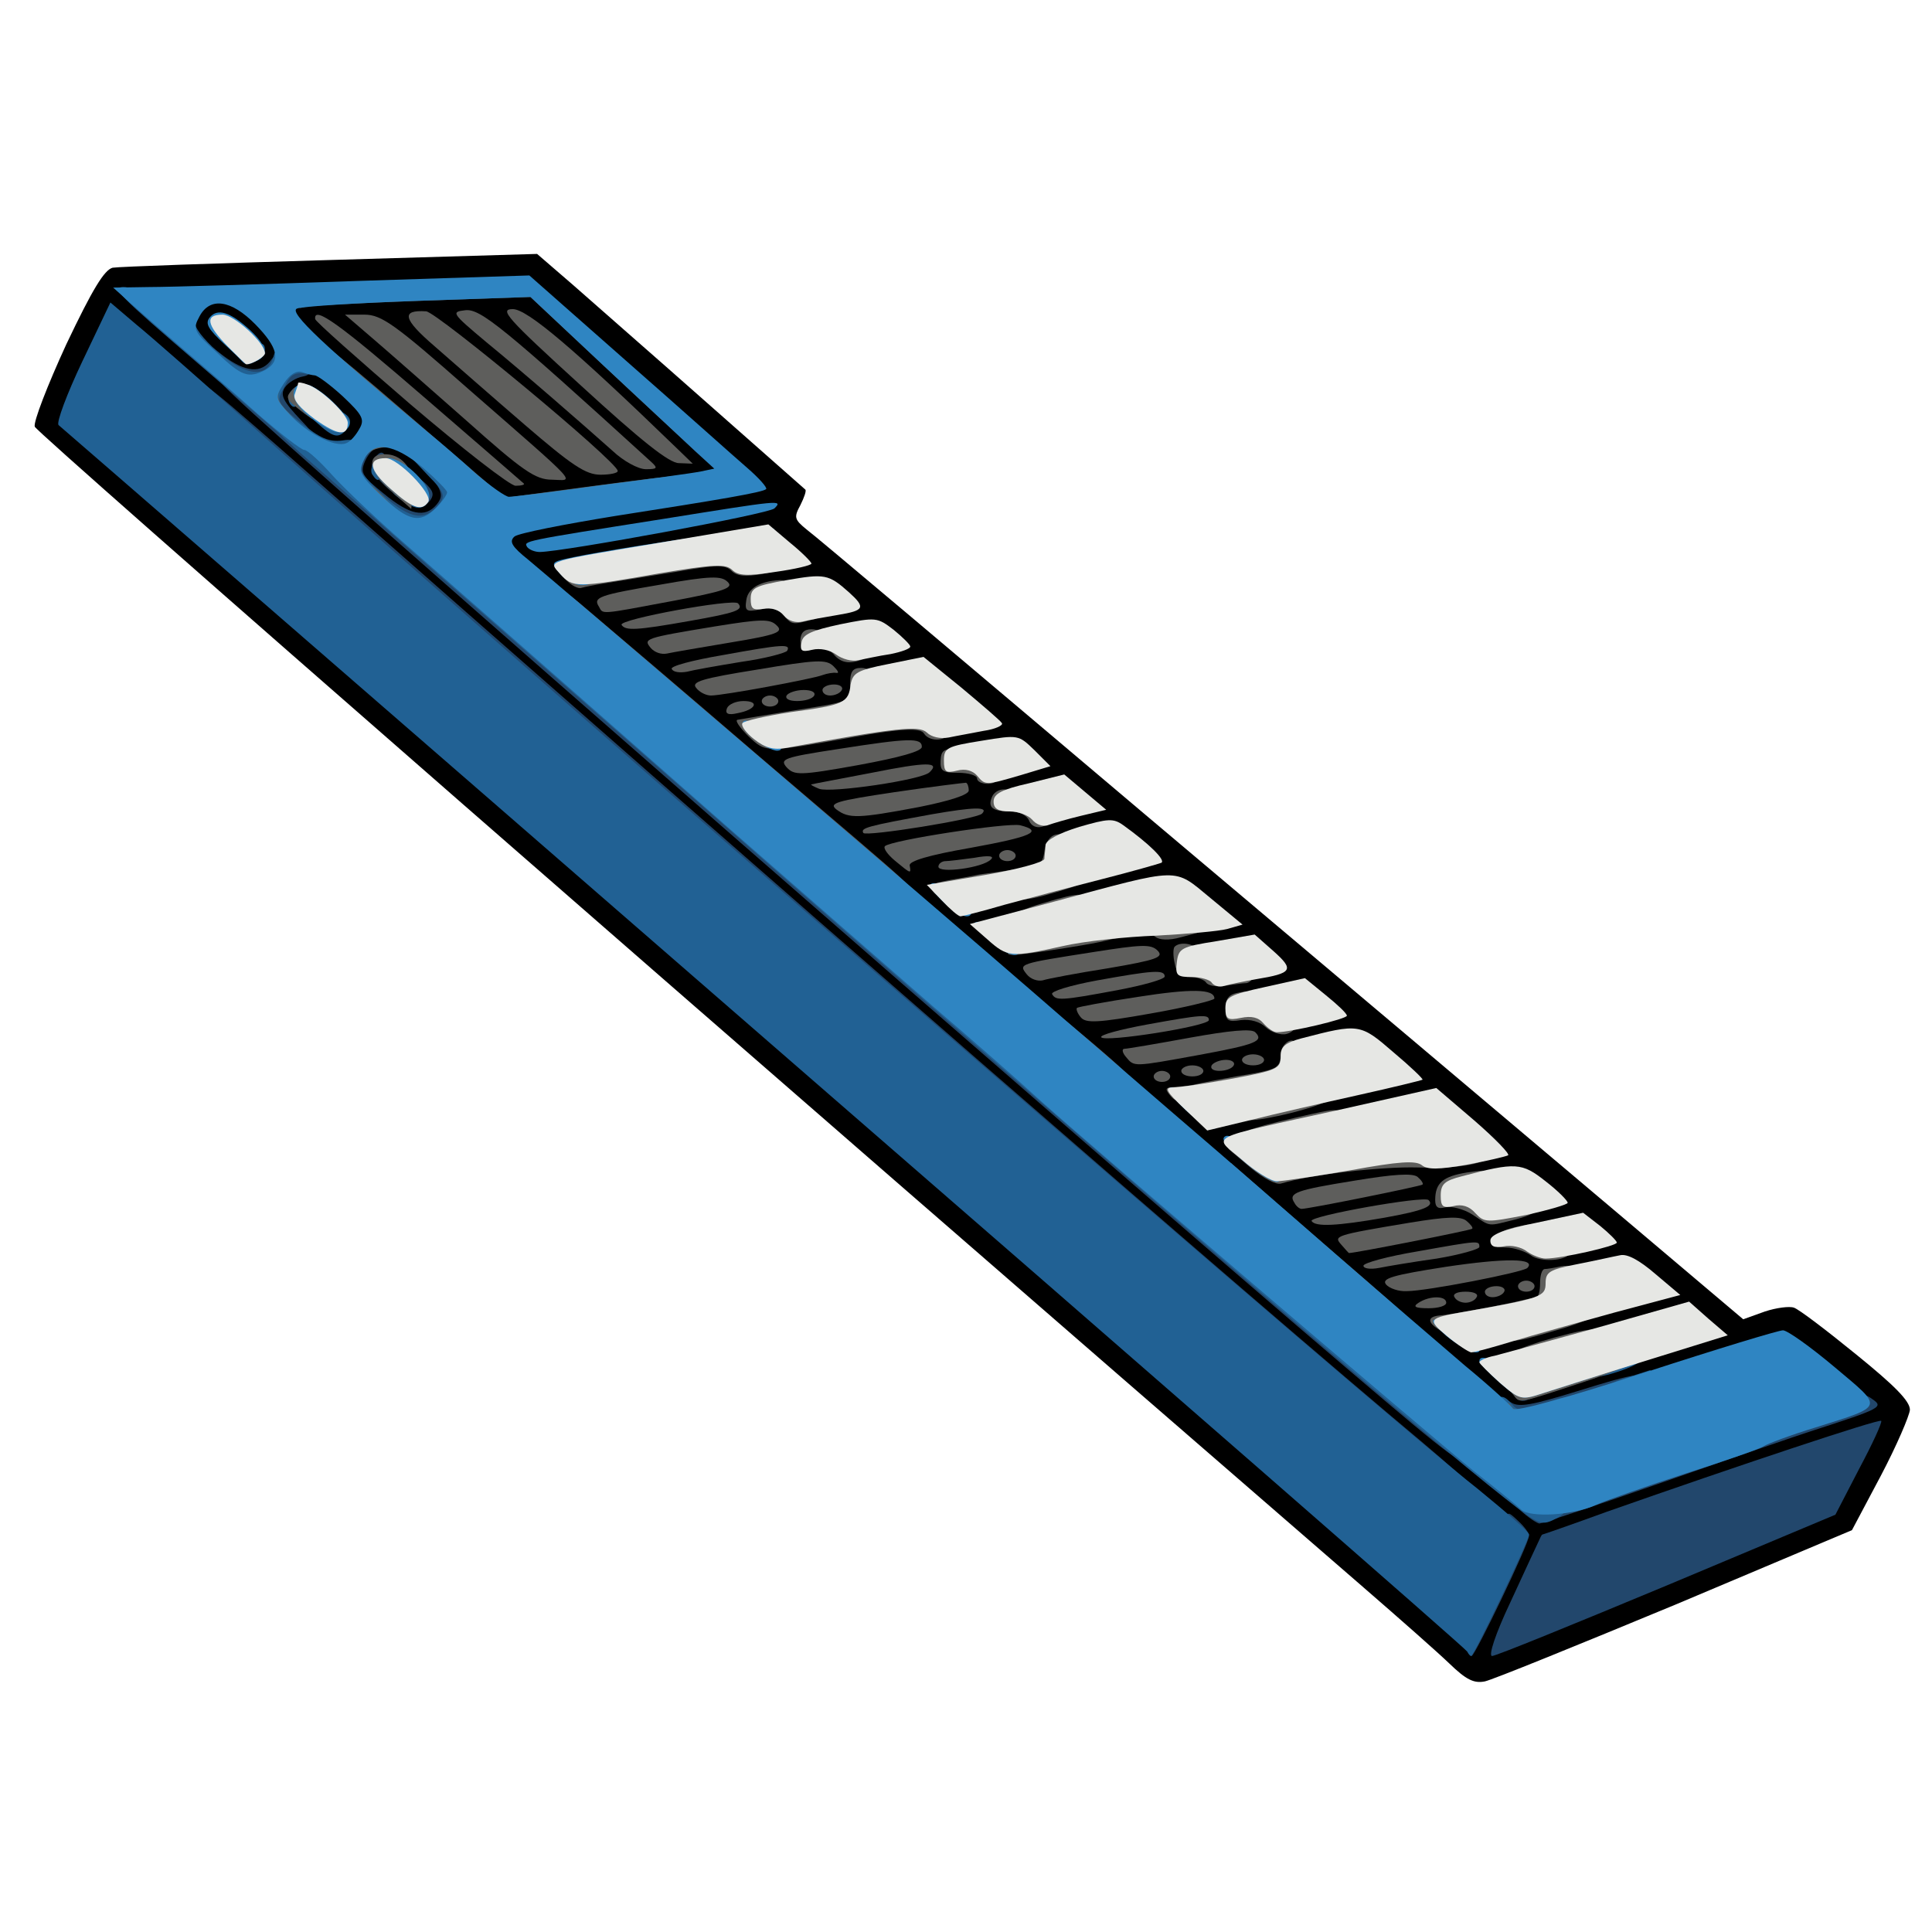 <?xml version="1.0" encoding="utf-8"?>
<!DOCTYPE svg PUBLIC "-//W3C//DTD SVG 1.0//EN" "http://www.w3.org/TR/2001/REC-SVG-20010904/DTD/svg10.dtd">
<svg version="1.0" xmlns="http://www.w3.org/2000/svg" width="50px" height="50px" viewBox="0 0 350 350" preserveAspectRatio="xMidYMid meet">
 <g fill="#000000">
  <path d="M262.5 301.3 c-2.2 -2.1 -9 -8.1 -15 -13.3 -115.2 -99.8 -240.8 -209.5 -241.2 -210.7 -0.3 -0.8 2.3 -7.5 5.7 -14.9 4.8 -10.1 6.9 -13.5 8.4 -13.9 1.2 -0.2 18.9 -0.8 39.5 -1.4 l37.4 -1.1 6.6 5.7 c3.6 3.2 14.5 12.7 24.1 21.2 9.6 8.5 17.7 15.6 17.9 15.8 0.2 0.2 -0.2 1.4 -0.9 2.8 -1.2 2.2 -1.1 2.6 1.1 4.4 1.4 1 29 24.3 61.4 51.7 32.5 27.4 70.1 59.1 83.7 70.6 l24.6 20.8 3.9 -1.4 c2.1 -0.7 4.5 -1 5.3 -0.7 0.9 0.3 5.9 4.1 11.3 8.5 6.9 5.6 9.7 8.4 9.7 10 -0.1 1.1 -2.4 6.5 -5.3 12 l-5.2 9.8 -32 13.5 c-17.6 7.3 -33.1 13.6 -34.5 13.9 -2 0.4 -3.4 -0.3 -6.5 -3.3z m69.3 -34.1 l2.3 -4.1 -19.8 6.8 c-24.1 8.3 -31.5 11 -31.8 11.3 -0.2 0.2 -1.6 3 -3.3 6.4 l-3.1 6.1 26.7 -11.2 c26.3 -11 26.7 -11.2 29 -15.3z m-62.7 19.3 c1.7 -3.6 2.9 -6.9 2.7 -7.3 -0.1 -0.5 -6.1 -5.7 -13.1 -11.6 -29.1 -24.1 -118.7 -102 -206.2 -179.2 -21.4 -18.8 -30.3 -26.4 -30.9 -26.4 -0.3 0 -2 2.8 -3.7 6.1 l-3.1 6.2 2.9 2.8 c3.2 3.1 247.6 215.8 248.1 215.9 0.2 0 1.7 -2.9 3.3 -6.5z m31 -21.6 c11.2 -3.9 23.3 -8.1 26.8 -9.2 7.1 -2.2 7.3 -1.3 -1.2 -8 l-3.5 -2.8 -21.6 6.6 c-11.8 3.6 -23.2 6.5 -25.3 6.5 -4.2 0 -5 -0.6 -35.4 -27 -7.9 -6.9 -21.1 -18.4 -29.4 -25.5 -8.2 -7.1 -20.2 -17.4 -26.5 -22.9 -20.4 -17.7 -87.4 -75 -91.2 -78.1 -2.9 -2.3 -3.8 -3.7 -3.8 -6.1 0 -1.6 0.5 -3.5 1.2 -4.2 0.9 -0.9 0.9 -1.2 -0.4 -1.2 -0.8 0 -2.7 -0.9 -4.2 -2.1 l-2.6 -2 0 2.4 c0 2.7 -1.5 4.3 -4.5 4.9 -1.4 0.2 14.4 14.6 62 56.3 77.8 68.1 122.6 106.5 139.1 119.4 0 0.1 9.2 -3.1 20.5 -7z m-13.3 -18.5 c4.6 -1.4 8.2 -2.7 7.9 -3 -0.6 -0.7 -14.8 3 -17.3 4.4 -3.3 1.9 0.4 1.4 9.4 -1.4z m13.7 -4.4 c1.3 -0.5 1.4 -0.9 0.5 -0.9 -0.8 0 -2.4 0.4 -3.5 0.9 -1.3 0.5 -1.4 0.9 -0.5 0.9 0.8 0 2.4 -0.4 3.5 -0.9z m-10.9 -7.1 c8.3 -2.1 6.6 -4.5 -2 -2.8 -4.5 1 -5.6 1.6 -5.6 3.1 0 1.5 0.5 1.8 1.6 1.4 0.9 -0.4 3.6 -1.1 6 -1.7z m-14.5 -17.9 c0.6 0 0.7 -0.4 0.4 -1 -0.3 -0.5 -2.3 -1 -4.3 -1 -3.5 0.1 -3.6 0.1 -1.7 1.6 1.1 0.8 2.6 1.2 3.3 0.9 0.8 -0.3 1.8 -0.5 2.3 -0.5z m-19.3 -8.9 c5 -0.1 9.2 -0.4 9.1 -0.8 0 -0.5 -1.5 -2 -3.3 -3.5 l-3.2 -2.6 -13.8 2.9 c-7.6 1.6 -14.2 3.2 -14.7 3.5 -0.6 0.3 -0.3 1.1 0.7 1.8 1.3 1 3.1 1 8.8 0 3.9 -0.7 11.3 -1.3 16.4 -1.3z m-20.8 -10.6 c3 -0.8 7.5 -1.9 9.8 -2.5 4.3 -1.1 4.3 -1.2 2.6 -3.1 -1.9 -2.2 -3.4 -2.3 -8.6 -0.9 -2.6 0.8 -3.8 1.7 -4 3.2 -0.3 2.3 -2.5 3.3 -10 4.3 -2.7 0.3 -4.8 1 -4.8 1.4 0 0.9 6.4 -0.1 15 -2.4z m0.6 -15.4 c-0.3 -0.5 -1.5 -0.7 -2.6 -0.4 -2.8 0.7 -2.5 1.3 0.6 1.3 1.4 0 2.3 -0.4 2 -0.9z m-41.6 -14.2 c1.9 -0.6 7.8 -1.3 13 -1.7 l9.5 -0.7 -2.7 -1.9 c-2.7 -1.8 -2.9 -1.8 -13.3 0.8 -5.7 1.5 -11.5 3.1 -12.7 3.6 l-2.3 0.9 2.5 0 c1.4 0.1 4.1 -0.4 6 -1z m4.6 -12 c3.5 -0.9 4.2 -1.4 3.4 -2.4 -0.9 -1.1 -1.9 -1.1 -5.2 -0.1 -2.3 0.6 -4.3 1.7 -4.6 2.4 -0.5 1.5 0.7 1.5 6.4 0.1z m-29.2 -29.7 c-2.6 -2.2 -4.5 -3.1 -5.9 -2.8 -1.1 0.3 -3 0.6 -4.2 0.6 -1.8 0 -2.3 0.6 -2.3 2.8 l0 2.7 8.1 0 8.1 0 -3.8 -3.3z m-31.4 -26.2 c0 -0.5 -0.7 -1 -1.5 -1 -0.8 0 -1.5 0.5 -1.5 1 0 0.6 0.7 1 1.5 1 0.8 0 1.5 -0.4 1.5 -1z"/>
 </g>
 <g fill="#22476c">
  <path d="M266 295.6 c0 -2.5 0.6 -5.1 1.3 -5.8 0.8 -0.7 1.7 -2.6 2.1 -4.1 0.3 -1.5 1.2 -2.7 2 -2.7 0.7 0 1.8 -1.1 2.4 -2.5 0.7 -1.5 0.8 -2.5 0.2 -2.5 -0.6 0 -1 -1 -1 -2.2 0 -2 0.1 -2.1 2 -0.3 1.1 1 2 2.2 2 2.7 0 1.4 -9.8 21.8 -10.4 21.8 -0.3 0 -0.6 -2 -0.6 -4.4z"/>
  <path d="M273.6 290.3 c2.5 -5.4 4.8 -10.4 5.1 -11 0.3 -0.7 0.6 -1.3 0.7 -1.3 0.1 0 5.3 -1.8 11.6 -4.1 23.9 -8.4 49.4 -16.9 49.8 -16.5 0.2 0.3 -1.6 4.2 -4 8.7 l-4.3 8.3 -30.5 12.8 c-16.8 7 -31 12.8 -31.7 12.8 -0.7 0 0.6 -4 3.3 -9.7z"/>
  <path d="M275.3 273.5 l-2.8 -2.4 7.8 -0.1 c6.2 0 7.7 -0.3 7.7 -1.5 0 -1 1 -1.5 2.9 -1.5 1.6 0 3.1 -0.5 3.3 -1.1 0.2 -0.6 3.5 -1.4 7.3 -1.9 7.8 -0.8 15.5 -3.6 15.5 -5.4 0 -0.7 4.5 -2.7 10.1 -4.4 8.9 -2.9 10.2 -3.1 12 -1.8 2.2 1.5 1.9 1.7 -11.1 5.9 -2.5 0.8 -14.4 4.9 -26.4 9.1 -12 4.2 -22.3 7.6 -22.7 7.6 -0.4 0 -2.1 -1.1 -3.6 -2.5z"/>
  <path d="M258.7 267.1 c-0.2 -1.1 -1.5 -2.1 -2.8 -2.3 -1.3 -0.1 -2.8 -1.3 -3.4 -2.5 -0.5 -1.3 -1.7 -2.3 -2.7 -2.3 -0.9 0 -2.3 -1.2 -3 -2.7 -0.7 -1.5 -2.4 -3 -3.8 -3.3 -1.4 -0.3 -3 -1.7 -3.7 -3 -0.7 -1.4 -2.3 -2.7 -3.5 -3 -1.3 -0.3 -2.8 -1.7 -3.5 -3 -0.7 -1.4 -2.3 -2.7 -3.5 -3 -1.3 -0.3 -2.8 -1.7 -3.5 -3 -0.7 -1.4 -2.3 -2.7 -3.5 -3 -1.3 -0.3 -2.8 -1.7 -3.5 -3 -0.7 -1.4 -2.2 -2.7 -3.5 -3 -1.2 -0.3 -2.9 -1.9 -3.8 -3.5 -0.9 -1.6 -2.7 -3.2 -4.1 -3.5 -1.3 -0.3 -2.9 -1.7 -3.6 -3 -0.7 -1.4 -2.3 -2.7 -3.5 -3 -1.3 -0.3 -2.9 -1.8 -3.6 -3.3 -0.7 -1.5 -2.1 -2.7 -3.1 -2.7 -1.9 0 -4.4 -2.4 -5.4 -5.2 -0.3 -0.9 -1.6 -1.8 -2.9 -2 -1.3 -0.2 -2.8 -1.5 -3.6 -3 -0.7 -1.6 -2.1 -2.8 -3.1 -2.8 -1.9 0 -4.4 -2.4 -5.4 -5.2 -0.4 -1 -1.5 -1.8 -2.5 -1.8 -2 0 -4.5 -2.4 -5.5 -5.2 -0.3 -0.9 -1.6 -1.8 -2.8 -2 -1.3 -0.2 -3 -1.6 -3.9 -3.3 -0.9 -1.7 -2.7 -3.1 -3.9 -3.3 -1.2 -0.2 -2.6 -1.3 -3 -2.6 -1.1 -2.6 -2.9 -4.3 -5.5 -4.7 -1.1 -0.2 -2.7 -1.7 -3.6 -3.4 -0.9 -1.7 -2.7 -3.1 -3.9 -3.3 -1.2 -0.2 -2.6 -1.3 -3 -2.6 -1.1 -2.6 -2.9 -4.3 -5.5 -4.7 -1.1 -0.2 -2.7 -1.7 -3.6 -3.4 -0.9 -1.7 -2.7 -3.1 -3.9 -3.3 -1.2 -0.2 -2.5 -1.1 -2.8 -2 -1 -2.8 -3.5 -5.2 -5.5 -5.2 -1 0 -2.2 -1 -2.7 -2.3 -1.1 -2.7 -2.9 -4.4 -5.5 -4.8 -1.1 -0.2 -2.7 -1.7 -3.6 -3.4 -0.9 -1.6 -2.5 -3.2 -3.6 -3.4 -2.6 -0.4 -4.4 -2.1 -5.5 -4.8 -0.5 -1.3 -1.7 -2.3 -2.7 -2.3 -2 0 -4.5 -2.4 -5.5 -5.2 -0.4 -1 -1.5 -1.8 -2.5 -1.8 -2 0 -3.9 -1.8 -5.7 -5.3 -0.5 -1.2 -2.1 -2.4 -3.5 -2.7 -1.5 -0.4 -2.6 -1.4 -2.8 -2.6 -0.2 -1.2 -1.5 -2.7 -3 -3.4 -1.5 -0.7 -3.4 -1.6 -4.2 -2 -0.8 -0.4 -2.1 -1.9 -2.8 -3.3 -0.7 -1.5 -2.1 -2.7 -3.1 -2.7 -1.9 0 -3.8 -1.8 -5.6 -5.3 -0.5 -1.2 -2.1 -2.4 -3.4 -2.7 -1.4 -0.3 -3.2 -1.9 -4.1 -3.5 -0.9 -1.7 -2.6 -3.1 -3.7 -3.3 -3.1 -0.5 -5.5 -3.6 -5.1 -6.7 0.3 -2.5 1.1 -1.9 15.3 10.5 92 81.1 176.1 154.3 207.3 180.4 4.5 3.8 8.2 7.1 8.2 7.3 0 0.1 -1.5 0.3 -3.4 0.3 -2.5 0 -3.5 -0.5 -3.9 -1.9z"/>
  <path d="M244 247.9 c-40.6 -34.5 -191.7 -166.5 -201.7 -176.3 -3.5 -3.3 -5.3 -5.8 -5.3 -7.4 l0 -2.4 3.4 2.6 c4.1 3.1 7 3.3 8.8 0.7 1.7 -2.5 7.8 -1.8 7.8 0.9 0 1.1 -0.9 2 -2.1 2.2 -1.2 0.2 -2.7 1.1 -3.3 2 -0.9 1.4 -0.3 2.5 3 6 2.3 2.4 4.4 5.1 4.7 6.1 0.9 2.3 2 2.1 3.2 -0.5 0.7 -1.6 2 -2.4 4.3 -2.6 1.8 -0.2 3.2 0.1 3.2 0.7 0 0.6 -0.6 1.1 -1.3 1.1 -0.8 0 -1.9 1.1 -2.5 2.4 -1 2.2 -0.7 2.8 3.3 6 4.7 3.9 7.5 4.5 9.6 2 1 -1.2 1 -2 0.1 -3.5 -1.1 -1.7 -0.9 -1.9 1.8 -1.9 2.8 0 3 0.3 3 3.5 0 1.9 -0.4 3.5 -1 3.5 -0.5 0 -1 0.6 -1 1.4 0 0.8 -1.7 1.8 -3.7 2.4 l-3.8 0.9 3 0.8 c3.5 0.9 6.5 3.3 6.5 5.2 0 0.7 0.8 1.3 1.8 1.3 2 0 6.2 3.9 6.2 5.8 0 0.7 0.8 1.2 1.8 1.2 2 0 6.2 3.9 6.2 5.8 0 0.7 0.8 1.2 1.8 1.2 2 0 4.9 2.7 6.6 6.2 0.6 1.3 2 2.4 3.1 2.6 2.7 0.5 4.5 2.2 5.6 4.9 0.5 1.3 1.7 2.3 2.7 2.3 2 0 4.5 2.4 5.5 5.3 0.4 0.9 1.5 1.7 2.5 1.7 2 0 4.5 2.4 5.5 5.3 0.4 0.9 1.5 1.7 2.5 1.7 2 0 3.9 1.8 5.7 5.3 0.5 1.2 2.1 2.4 3.5 2.7 1.4 0.3 3.1 1.8 3.8 3.3 0.7 1.5 2.1 2.7 3.1 2.7 1.9 0 3.8 1.8 5.6 5.3 0.5 1.2 2.1 2.4 3.4 2.7 1.4 0.3 3.2 1.9 4.1 3.5 0.9 1.6 2.7 3.2 4.1 3.5 1.3 0.3 3 1.8 3.7 3.3 0.7 1.5 2.1 2.7 3.2 2.7 1 0 2.7 1.1 3.8 2.5 1.1 1.4 2.4 2.5 2.9 2.5 1.2 0 4.8 4 5.6 6.3 0.4 0.9 1.5 1.7 2.5 1.7 2 0 4.5 2.4 5.5 5.3 0.4 0.9 1.5 1.7 2.5 1.7 2 0 4.5 2.4 5.5 5.2 0.3 0.9 1.6 1.8 2.9 2 1.3 0.2 2.8 1.5 3.6 3.1 0.7 1.5 2.1 2.7 3.1 2.7 1.9 0 4.4 2.4 5.4 5.2 0.3 0.9 1.6 1.8 2.9 2 1.2 0.2 2.8 1.4 3.5 2.8 0.7 1.4 2.3 2.7 3.5 3 1.3 0.3 2.8 1.7 3.5 3 0.7 1.4 2.3 2.7 3.5 3 1.3 0.3 2.8 1.7 3.5 3 0.7 1.4 2.3 2.7 3.5 3 1.3 0.3 2.7 1.5 3.3 2.7 0.5 1.2 1.9 2.3 3 2.5 1.1 0.2 2.4 1.3 3 2.6 0.5 1.2 1.7 2.2 2.6 2.2 1.8 0 4.9 3 4.9 4.8 0 0.7 0.8 1.2 1.9 1.2 2.6 0 4.3 2.4 3.9 5.6 -0.3 2.5 -1.6 1.5 -21.8 -15.7z"/>
  <path d="M272 256 c0 -2.6 0.2 -2.9 1.8 -1.9 1.4 0.9 3.9 0.4 11.7 -2 11.6 -3.6 12.5 -3.7 12.5 -1.3 0 1.5 -2.1 2.5 -10.4 5 -5.7 1.8 -11.6 3.2 -13 3.2 -2.2 0 -2.6 -0.4 -2.6 -3z"/>
  <path d="M274.5 253.1 c-0.7 -1.2 0.9 -1.9 11.3 -5.1 4 -1.1 8.5 -2 10 -1.8 2 0.3 -0.1 1.3 -7.7 3.7 -5.7 1.8 -11 3.5 -11.7 3.8 -0.6 0.2 -1.5 0 -1.9 -0.6z"/>
  <path d="M70.6 88.8 c-2.7 -2.4 -3.6 -3.8 -3.1 -5 0.4 -1 1.1 -1.8 1.6 -1.8 0.5 0 0.9 0.8 0.9 1.8 0 0.9 1.1 2.2 2.5 2.9 1.7 0.7 2.5 0.8 2.5 0.1 0 -0.6 0.9 -0.3 2 0.7 1.5 1.4 1.7 2.1 0.9 3.2 -1.7 2 -3.2 1.6 -7.3 -1.9z"/>
  <path d="M54.6 74.5 c-2.5 -2 -2.7 -2.6 -1.7 -3.9 1.2 -1.4 4.2 -1.2 3.9 0.2 -0.1 0.4 0.2 1.5 0.6 2.4 1.4 3.1 0.1 3.7 -2.8 1.3z"/>
  <path d="M42 63.5 c-2 -2.1 -2.1 -2.5 -0.7 -2.5 1.4 0 4 1.1 6.7 2.8 0.5 0.3 -2.1 2.2 -3.1 2.2 -0.3 0 -1.6 -1.1 -2.9 -2.5z"/>
 </g>
 <g fill="#216194">
  <path d="M265.8 299.2 c-0.1 -0.4 -57.4 -50.4 -127.3 -111.1 -69.8 -60.7 -127.4 -110.7 -127.9 -111.1 -0.4 -0.5 1.5 -5.6 4.3 -11.5 l5.1 -10.7 4.7 4 c2.7 2.2 11.8 10.2 20.3 17.8 62.4 55.5 204.1 178.5 222.8 193.2 5 4.1 9.2 7.7 9.2 8.2 0 1 -10 22 -10.5 22 -0.2 0 -0.5 -0.4 -0.7 -0.8z"/>
  <path d="M272.6 271.4 c-14.3 -11.2 -61.9 -52.2 -131.6 -113.3 -18.4 -16.2 -42.3 -37.1 -53 -46.5 -10.7 -9.3 -19.7 -17.3 -20 -17.6 -0.3 -0.3 -4.1 -3.6 -8.5 -7.5 -4.4 -3.8 -8.2 -7.2 -8.5 -7.6 -0.3 -0.3 -6.9 -6 -14.7 -12.7 -15 -12.9 -16.3 -14.2 -13.9 -14.2 0.8 0 1.8 0.5 2.1 1 0.3 0.6 1.7 1 2.9 1 1.3 0 2.9 0.7 3.6 1.5 0.7 0.8 2.1 1.5 3.1 1.5 1.1 0 1.6 0.5 1.3 1.4 -0.3 0.8 1.4 3 4 5.3 5.2 4.6 9.2 4.9 10.2 0.7 0.6 -2.3 3.4 -3.5 3.4 -1.4 0 0.6 1.1 1 2.5 1 1.9 0 2.5 0.5 2.5 2.1 0 1.7 -0.5 2 -2.5 1.6 -2.1 -0.3 -2.9 0.1 -4 2.4 -1.5 2.7 -1.4 2.9 3 6.5 3.5 2.8 5.1 3.5 7.5 3.2 3 -0.5 3.6 0.5 3.1 4.8 -0.1 0.7 2 3 4.5 5.3 4.9 4.3 7.5 4.6 10.1 1.2 1 -1.3 0.6 -2.2 -2 -4.8 l-3.1 -3.3 3.5 0 c1.9 0 4 0.5 4.7 1.2 2.1 2.1 1.1 10.8 -1.3 10.8 -1.7 0 -2.3 1.9 -1.5 5 0.4 1.8 1.4 2.6 3.5 3 1.9 0.3 3.1 1.2 3.3 2.5 0.6 3 3.2 5.5 5.9 5.5 1.6 0 2.3 0.6 2.3 1.9 0 2.3 1.7 3.8 5 4.3 1.5 0.2 2.6 1.1 2.8 2.3 0.6 3 2.2 4.5 4.7 4.5 2.5 0 5.5 2.9 5.5 5.2 0 2 1.9 3.5 5 4 1.5 0.2 2.6 1.1 2.8 2.3 0.6 3 2.2 4.5 4.9 4.5 1.4 0 2.6 0.7 2.9 1.7 1.1 3.7 2.2 4.8 5 5.3 2 0.4 3 1.2 3.4 3 0.4 1.7 1.4 2.6 3 2.8 3.2 0.5 5.8 2.8 6.2 5.5 0.2 1.5 1.2 2.3 3.3 2.7 2.1 0.4 3.1 1.2 3.3 2.7 0.4 2.6 1.9 4 5.1 4.5 1.3 0.1 2.7 1 3.1 1.8 2.1 4.7 3 5.5 5.6 6 2 0.4 3 1.2 3.4 3 0.4 1.8 1.4 2.6 3.5 3 2.1 0.4 3.1 1.2 3.3 2.7 0.4 2.9 6.7 8.3 9.6 8.3 2.5 0 5.6 2.8 5.6 5.2 0 2.1 3.3 4.8 5.8 4.8 1.5 0 2.2 0.6 2.2 1.9 0 2.3 1.7 3.8 5 4.3 1.5 0.2 2.6 1.1 2.8 2.3 0.6 3 2.2 4.5 4.8 4.5 1.7 0 2.4 0.6 2.4 1.9 0 2.3 1.7 3.8 5 4.3 1.6 0.2 2.6 1.1 3 2.8 0.4 1.8 1.4 2.6 3.5 3 2.1 0.4 3.1 1.2 3.5 3 0.4 1.8 1.4 2.6 3.5 3 2.1 0.4 3.1 1.2 3.5 3 0.4 1.8 1.4 2.6 3.5 3 2.1 0.4 3.1 1.2 3.5 3 0.4 1.8 1.4 2.6 3.2 2.8 1.9 0.2 2.8 1 3 2.5 0.2 1.6 1.1 2.3 3.1 2.5 1.8 0.2 2.7 0.9 2.7 2.1 0 2.4 2 4.1 4.7 4.1 1.6 0 2.3 0.6 2.3 2 0 1.5 0.7 2 2.5 2 1.4 0 3 0.9 3.7 2 0.7 1.1 1.8 2 2.5 2 0.7 0 1.8 0.9 2.5 2 0.7 1.1 1.8 2 2.5 2 0.7 0 1.3 0.5 1.3 1 0 0.6 1.4 1 3 1 3.5 0 4.1 2.3 1.1 4 -2.9 1.5 -3.1 1.4 -9.5 -3.6z"/>
  <path d="M271 256 c0 -3.3 1.1 -3.8 2.9 -1.6 1.1 1.3 1.8 1.3 5.3 0 5.4 -1.9 6.8 -1.8 6.8 0.4 0 2.2 -5.6 4.2 -11.4 4.2 -3.3 0 -3.6 -0.2 -3.6 -3z"/>
  <path d="M274.6 253.1 c-0.8 -1.2 4.8 -3.1 8.8 -3 l3.1 0 -3.5 1.3 c-6.5 2.4 -7.8 2.7 -8.4 1.7z"/>
  <path d="M289 252.7 c0 -0.7 2.3 -2 5 -2.9 l5 -1.6 0 2.3 c0 1.5 -0.7 2.5 -2.2 2.9 -3.9 1 -7.8 0.7 -7.8 -0.7z"/>
  <path d="M289 248.5 c0 -0.8 1.5 -1.7 3.4 -2.1 5.6 -1 6.4 0.1 1.3 1.9 -3.9 1.3 -4.7 1.3 -4.7 0.2z"/>
  <path d="M72.6 90.5 c-1.9 -1.5 -1.9 -1.5 0.2 -1.5 1.4 0 2.2 -0.6 2.2 -1.7 0 -1.6 0.1 -1.6 1.6 -0.1 1.8 1.8 1.3 4.8 -0.8 4.8 -0.7 0 -2.2 -0.7 -3.2 -1.5z"/>
  <path d="M67.4 85.9 c-0.3 -0.6 -0.1 -1.6 0.5 -2.2 0.8 -0.8 1.1 -0.5 1.1 1.1 0 2.4 -0.5 2.8 -1.6 1.1z"/>
  <path d="M57.3 76.5 l-2.8 -2.4 3.6 -0.1 c4.2 0 6.4 1.7 4.8 3.7 -1.6 1.8 -2.4 1.7 -5.6 -1.2z"/>
  <path d="M52.5 73.1 c-1.1 -1.9 1.6 -4 4 -3.1 1.1 0.5 1.4 0.9 0.6 0.9 -0.8 0.1 -1.9 0.8 -2.6 1.8 -0.9 1.2 -1.4 1.3 -2 0.4z"/>
  <path d="M43 64.5 c-1 -1.2 -1 -1.5 0.3 -1.5 0.8 0 2.2 -0.3 3.1 -0.6 1 -0.4 1.6 -0.1 1.6 0.9 0 0.8 -0.7 1.8 -1.6 2.1 -2.1 0.8 -2 0.8 -3.4 -0.9z"/>
 </g>
 <g fill="#5e5e5c">
  <path d="M273 255.3 c0 -1.4 0.2 -1.5 0.9 -0.4 0.7 1 3.2 0.6 13 -2.6 7.6 -2.5 12.1 -3.5 12.1 -2.8 0 1.3 -6.4 3.5 -10.4 3.5 -1.4 0 -2.6 0.4 -2.6 0.8 0 1.1 -6.9 3.2 -10.4 3.2 -1.8 0 -2.6 -0.5 -2.6 -1.7z"/>
  <path d="M274 252.5 c-0.7 -0.9 -1.1 -1.7 -0.9 -1.9 1.1 -0.9 7.6 -2.6 10 -2.6 1.6 0 2.9 -0.4 2.9 -0.8 0 -1.1 6.9 -3.2 10.4 -3.2 5.6 0 1.8 2.6 -9 6.2 -13.1 4.3 -11.9 4.1 -13.4 2.3z"/>
  <path d="M273.6 246.1 c-0.7 -1 2.8 -2.5 10.7 -4.5 5.7 -1.4 6.9 -0.9 4.9 2 -1.6 2.5 -14.4 4.5 -15.6 2.5z"/>
  <path d="M273 241.1 c0 -1.1 -0.4 -2.2 -0.8 -2.5 -1.2 -0.7 -8.6 1.2 -9 2.3 -0.3 0.8 -1 0.8 -2.3 0.1 -2.4 -1.4 -2.4 -2.5 0 -2.7 1.7 -0.1 11.5 -1.9 15.1 -2.8 0.8 -0.2 1.8 -0.4 2.3 -0.4 0.4 -0.1 0.7 -1.2 0.7 -2.6 0 -1.4 0.3 -2.5 0.8 -2.6 0.4 0 1.7 -0.2 3 -0.5 1.7 -0.3 2.2 0.1 2.2 1.6 0 1.1 -0.4 2 -1 2 -0.5 0 -1 0.7 -1 1.5 0 1 1.1 1.5 3.5 1.5 6.1 0 4.1 2.5 -3.9 4.8 -9.1 2.7 -9.6 2.7 -9.6 0.3z"/>
  <path d="M256 241 c0 -0.5 -0.7 -1 -1.5 -1 -0.8 0 -1.5 -0.7 -1.5 -1.5 0 -0.8 -0.9 -1.5 -2 -1.5 -1.1 0 -2.5 -0.9 -3.2 -2 -0.7 -1.1 -1.8 -2 -2.5 -2 -0.7 0 -1.3 -0.6 -1.3 -1.4 0 -0.7 -0.9 -1.6 -2.1 -1.9 -1.1 -0.3 -2.3 -1.5 -2.6 -2.6 -0.3 -1.2 -1.3 -2.1 -2.2 -2.1 -1.8 0 -6.1 -4.2 -6.1 -5.9 0 -0.6 -0.9 -1.1 -2 -1.1 -1.1 0 -2 -0.7 -2 -1.5 0 -0.8 -0.9 -1.5 -2 -1.5 -1.4 0 -2 -0.7 -2 -2.2 l0 -2.1 2.3 2 c1.2 1.1 8.8 7.7 16.9 14.7 15 12.9 16.7 14.6 14.9 14.6 -0.6 0 -1.1 -0.4 -1.1 -1z"/>
  <path d="M257 236 c2 -1.3 5 -1.3 5 0 0 0.6 -1.5 1 -3.2 1 -2.5 0 -2.9 -0.3 -1.8 -1z"/>
  <path d="M263.5 235 c-0.4 -0.6 0.5 -1 2 -1 1.5 0 2.4 0.4 2 1 -0.3 0.6 -1.2 1 -2 1 -0.8 0 -1.7 -0.4 -2 -1z"/>
  <path d="M269 234 c0 -0.5 0.9 -1 2.1 -1 1.1 0 1.7 0.5 1.4 1 -0.3 0.6 -1.3 1 -2.1 1 -0.8 0 -1.4 -0.4 -1.4 -1z"/>
  <path d="M251.1 232.7 c-0.9 -1.1 1.2 -1.7 10.8 -3.2 10.7 -1.6 16.5 -1.6 14.8 0.2 -0.8 0.8 -18.3 4.2 -21.8 4.2 -1.5 0.1 -3.2 -0.5 -3.8 -1.2z"/>
  <path d="M275 233 c0 -0.5 0.7 -1 1.5 -1 0.8 0 1.5 0.5 1.5 1 0 0.6 -0.7 1 -1.5 1 -0.8 0 -1.5 -0.4 -1.5 -1z"/>
  <path d="M247 229.3 c0 -0.5 4.4 -1.7 9.8 -2.6 11.2 -2 11.2 -2 11.2 -0.8 0 0.4 -3.5 1.4 -7.7 2.1 -4.3 0.6 -9 1.4 -10.5 1.7 -1.6 0.3 -2.8 0.1 -2.8 -0.4z"/>
  <path d="M277.3 227.4 c-1 -0.7 -3 -1.4 -4.5 -1.4 -4.5 0 -3.3 -2.5 1.7 -3.7 3.5 -0.8 4.5 -0.7 4.5 0.2 0 0.7 1.3 1.8 3 2.5 1.6 0.7 2.8 1.6 2.5 2 -0.9 1.5 -5.5 1.7 -7.2 0.4z"/>
  <path d="M243 225.5 c-1.4 -1.6 -1.4 -1.7 12.4 -4 6.7 -1.1 9.3 -1.2 10.3 -0.3 0.7 0.6 1.2 1.2 1 1.4 -0.3 0.3 -21.2 4.4 -22.3 4.4 -0.1 0 -0.7 -0.7 -1.4 -1.5z"/>
  <path d="M237.6 221.2 c-0.5 -0.9 20.3 -4.6 21.2 -3.8 1.1 1.1 -0.8 1.9 -8 3.2 -8.6 1.5 -12.5 1.7 -13.2 0.6z"/>
  <path d="M266.7 220 c-1.6 -1 -3.7 -1.5 -4.8 -1.3 -1.4 0.4 -1.9 0 -1.9 -1.3 0 -3.1 1.4 -4.3 5.8 -5 4.1 -0.6 4.2 -0.6 4.2 2.2 0 2.8 0.1 2.9 4.5 2.6 6.2 -0.5 6.3 2.1 0.1 3.7 -5.3 1.3 -4.4 1.4 -7.9 -0.9z"/>
  <path d="M234.5 217.9 c-1.2 -1.8 0.3 -2.3 10.8 -4 7.2 -1.2 10.6 -1.4 11.5 -0.7 0.7 0.6 1.1 1.2 0.9 1.4 -0.3 0.3 -20.6 4.4 -21.9 4.4 -0.4 0 -1 -0.5 -1.3 -1.1z"/>
  <path d="M226.5 211.5 l-4 -3.4 3.8 -0.1 c2.6 0 3.7 0.4 3.7 1.5 0 0.8 0.8 1.5 1.8 1.5 0.9 0 2.7 0.3 4 0.6 1.6 0.5 2.2 0.2 2.2 -1.1 0 -1.4 0.7 -1.6 4 -1.3 2.2 0.2 4.1 -0.1 4.3 -0.7 0.5 -1.3 19.8 -1.1 22.2 0.2 2.9 1.7 -3 3.1 -11.6 2.8 -6.6 -0.2 -19.5 1.3 -24.8 2.9 -0.9 0.3 -3.2 -0.9 -5.6 -2.9z"/>
  <path d="M226.2 206.1 c-1.7 -1 -0.6 -1.5 8.4 -3.6 8.2 -1.9 8.4 -1.9 8.4 0.3 0 2.9 -13.4 5.5 -16.8 3.3z"/>
  <path d="M225 201 c0 -2.1 -0.3 -2.2 -5.8 -1.5 -4.7 0.5 -6.1 0.3 -7.1 -0.9 -1.2 -1.4 -1 -1.6 0.8 -1.7 1.1 -0.1 2.4 -0.2 2.9 -0.3 1.6 -0.4 7.9 -1.6 11.1 -2.1 4.4 -0.8 5.1 -1.2 5.1 -3.5 0 -1 0.7 -2 1.5 -2.4 1.2 -0.4 1.5 0.4 1.5 3.9 0 4.2 0.2 4.5 2.8 4.5 1.5 0 3.3 0.4 4.1 0.9 1.5 1 -5.6 3.5 -13.1 4.8 -3.4 0.5 -3.8 0.3 -3.8 -1.7z m6.5 -3 c2.5 -1.1 -0.1 -1.1 -3.5 0 -2 0.6 -2.1 0.8 -0.5 0.8 1.1 0 2.9 -0.3 4 -0.8z"/>
  <path d="M200.8 194 c-0.7 -1.1 -1.7 -2 -2.1 -2 -1.4 0 -6.7 -5.4 -6.7 -6.7 0 -0.7 -0.9 -1.3 -2 -1.3 -1.1 0 -2.3 -0.7 -2.6 -1.5 -0.4 -0.8 -1.2 -1.5 -1.9 -1.5 -1.6 0 -3.8 -2.6 -3.3 -4 0.3 -1 22.8 17.4 22.8 18.6 0 1.3 -3.2 0.1 -4.2 -1.6z"/>
  <path d="M209 195 c0 -0.5 0.7 -1 1.5 -1 0.8 0 1.5 0.5 1.5 1 0 0.6 -0.7 1 -1.5 1 -0.8 0 -1.5 -0.4 -1.5 -1z"/>
  <desc>cursor-land.com</desc><path d="M214 194 c0 -0.5 0.9 -1 2 -1 1.1 0 2 0.5 2 1 0 0.6 -0.9 1 -2 1 -1.1 0 -2 -0.4 -2 -1z"/>
  <path d="M219.5 193 c0.3 -0.5 1.5 -1 2.6 -1 1.1 0 1.7 0.5 1.4 1 -0.3 0.6 -1.5 1 -2.6 1 -1.1 0 -1.7 -0.4 -1.4 -1z"/>
  <path d="M204 191.5 c-0.7 -0.8 -0.8 -1.5 -0.3 -1.5 0.5 0 5.8 -0.9 11.8 -2 7.2 -1.3 11.2 -1.7 11.9 -1 1.6 1.6 0.2 2.2 -10.1 4.1 -12.1 2.2 -11.8 2.2 -13.3 0.4z"/>
  <path d="M225 192 c0 -0.5 0.9 -1 2 -1 1.1 0 2 0.5 2 1 0 0.6 -0.9 1 -2 1 -1.1 0 -2 -0.4 -2 -1z"/>
  <path d="M199.5 187.9 c-0.3 -0.4 3.4 -1.4 8.3 -2.3 9.9 -1.8 11.2 -1.9 11.2 -0.8 0 1.1 -19 4.1 -19.5 3.1z"/>
  <path d="M229.3 186.1 c-1 -1 -2.8 -1.5 -4.5 -1.3 -2.4 0.4 -2.8 0.1 -2.8 -2.1 0 -1.8 0.6 -2.6 2.5 -2.9 1.4 -0.3 2.5 -0.2 2.5 0.2 0 0.4 1.1 1.1 2.5 1.4 1.4 0.4 2.5 1.1 2.5 1.6 0 0.6 0.7 1 1.5 1 2.2 0 1.8 2.7 -0.4 3.3 -1.1 0.3 -2.8 -0.3 -3.8 -1.2z"/>
  <path d="M195.8 184.3 c-0.6 -0.7 -0.9 -1.5 -0.7 -1.7 0.2 -0.2 5.1 -1.1 11 -2 9.6 -1.5 13.9 -1.5 13.9 0.3 0 0.3 -5.2 1.6 -11.5 2.7 -9.6 1.7 -11.8 1.8 -12.7 0.7z"/>
  <path d="M190.6 180.1 c-0.3 -0.5 3.3 -1.6 8.2 -2.5 10 -1.8 12.2 -2 12.2 -0.7 0 0.5 -3.9 1.6 -8.7 2.5 -10.2 1.9 -11 1.9 -11.7 0.7z"/>
  <path d="M218.5 178 c-0.3 -0.5 -1.7 -1 -2.9 -1 -1.7 0 -2.5 -0.7 -2.8 -2.5 -0.3 -1.3 -0.3 -2.7 0 -3 1.1 -1.1 4.2 -0.4 4.2 0.9 0 0.9 1.7 1.6 5 2.1 3.3 0.5 5 1.2 5 2.1 0 0.8 -0.6 1.4 -1.2 1.5 -0.7 0 -2.5 0.3 -4 0.5 -1.4 0.2 -2.9 0 -3.3 -0.6z"/>
  <path d="M186 176.5 c-1.5 -1.9 -1.5 -1.9 11.9 -4 8.9 -1.4 10.6 -1.5 11.8 -0.3 1.2 1.2 -0.1 1.7 -8.9 3.2 -5.7 0.9 -11 1.9 -11.9 2.2 -0.9 0.2 -2.2 -0.2 -2.9 -1.1z"/>
  <path d="M183.1 171.2 c0.8 -1.3 3.8 -2.3 10.3 -3.5 11.2 -2.1 17.5 -2.2 21.1 -0.3 l2.8 1.5 -3.4 0.9 c-2.1 0.6 -3.9 0.5 -4.6 -0.1 -1.1 -0.8 -4.1 -0.5 -9.8 0.9 -2.6 0.6 -14.2 2.4 -15.8 2.4 -1.4 0 -1.5 -0.3 -0.6 -1.8z"/>
  <path d="M185.1 166.1 c-1 -0.7 0 -1.4 3.9 -2.5 6.9 -2.1 8 -2 8 0.3 0 2.7 -8.6 4.3 -11.9 2.2z"/>
  <path d="M169.2 161.7 c-1.1 -1.3 -0.7 -1.6 3 -2.3 2.4 -0.4 4.5 -0.8 4.8 -0.9 0.3 -0.1 3.1 -0.4 6.2 -0.9 5.2 -0.7 5.7 -1 6 -3.4 0.2 -1.6 1 -2.8 2.1 -3 1.3 -0.3 1.7 0.4 1.7 3.1 0 2.6 0.6 3.6 2.3 4.4 2 0.9 1.7 1.2 -3.2 2.7 -7 2.1 -8.1 2 -8.1 -0.4 0 -2.4 -1.3 -2.6 -3.4 -0.5 -2.2 2.3 -9.9 3.1 -11.4 1.2z"/>
  <path d="M159.3 159.1 c-1.3 -1.1 -2.3 -2.4 -2.3 -2.9 0 -0.5 -0.9 -1.2 -2 -1.5 -1.1 -0.3 -2 -1.1 -2 -1.9 0 -0.7 -1.3 -1.9 -3 -2.5 -1.6 -0.6 -3 -1.8 -3 -2.7 0 -0.9 -0.7 -1.6 -1.5 -1.6 -0.8 0 -1.5 -0.4 -1.5 -1 0 -0.5 -0.6 -1 -1.4 -1 -0.8 0 -2.3 -1.1 -3.4 -2.5 -1.1 -1.4 -2.5 -2.5 -3.1 -2.5 -0.6 0 -1.1 -0.7 -1.1 -1.5 0 -0.8 -0.7 -1.5 -1.5 -1.5 -0.8 0 -2.4 -0.9 -3.5 -2 -1.1 -1.1 -2 -2.7 -2 -3.5 0 -0.8 -0.9 -1.5 -2 -1.5 -1.1 0 -2.5 -0.9 -3.2 -2 -0.7 -1.1 -1.7 -2 -2.1 -2 -1.4 0 -6.7 -5.4 -6.7 -6.7 0 -0.7 -0.9 -1.3 -2 -1.3 -1 0 -2.3 -0.6 -2.7 -1.3 -0.4 -0.8 -1.6 -1.6 -2.5 -2 -1 -0.3 -1.8 -1.3 -1.8 -2.2 0 -0.8 -0.9 -1.5 -2 -1.5 -1.4 0 -2 -0.7 -2 -2.1 0 -1.8 0.8 -1.4 5.7 2.8 3.2 2.7 17.1 14.5 30.8 26.3 31 26.4 28.4 24 26 24 -1.1 -0.1 -3 -0.9 -4.2 -1.9z"/>
  <path d="M162.1 155.9 c-1.3 -1.1 -2.1 -2.2 -1.8 -2.6 1.1 -1.1 22.1 -4.3 24.5 -3.8 4.4 1.1 2 2.1 -9 4.1 -7.5 1.3 -11.2 2.4 -11 3.2 0.3 1.6 0.2 1.5 -2.7 -0.9z"/>
  <path d="M170 157 c0 -0.5 0.6 -1 1.3 -1 0.6 0 3 -0.3 5.2 -0.6 2.7 -0.5 3.7 -0.3 3 0.3 -1.4 1.5 -9.5 2.6 -9.5 1.3z"/>
  <path d="M181 155 c0 -0.5 0.7 -1 1.5 -1 0.8 0 1.5 0.5 1.5 1 0 0.6 -0.7 1 -1.5 1 -0.8 0 -1.5 -0.4 -1.5 -1z"/>
  <path d="M156.4 150.9 c-0.5 -0.9 0.4 -1.2 12.5 -3.4 7.5 -1.3 10.3 -1.4 9 -0.1 -1 1 -21 4.2 -21.5 3.5z"/>
  <path d="M186.4 148.6 c-0.4 -0.9 -1.8 -1.6 -3.3 -1.6 -3.3 0 -4.2 -0.7 -3.4 -2.6 0.6 -1.6 3.3 -1.9 3.3 -0.5 0 0.6 1.7 1.1 3.8 1.3 2.9 0.2 3.7 0.7 3.7 2.3 0 2.4 -3.3 3.3 -4.1 1.1z"/>
  <path d="M151.6 146.7 c-1.6 -1.2 -0.2 -1.6 10.5 -3.2 6.8 -1 12.6 -1.7 12.9 -1.7 0.3 0.1 0.5 0.8 0.5 1.4 0 0.8 -3.5 1.9 -9 3 -11.1 2.1 -12.7 2.1 -14.9 0.5z"/>
  <path d="M148.4 142.9 c-1 -0.4 -1.7 -0.8 -1.4 -0.8 0.3 -0.1 5.2 -1 10.9 -2.1 10 -2 12.5 -2 10.5 -0.1 -1.4 1.4 -17.9 3.8 -20 3z"/>
  <path d="M177 141 c0 -0.5 -1.5 -1 -3.4 -1 -2.8 0 -3.3 -0.3 -3.2 -2.2 0.1 -2 0.6 -2.3 4 -2 2.1 0.2 4.5 0.9 5.2 1.7 2.1 2 1.7 4.5 -0.6 4.5 -1.1 0 -2 -0.4 -2 -1z"/>
  <path d="M142.5 139 c-1.3 -1.5 -0.5 -1.8 9.3 -3.3 12.8 -2 15.2 -2.1 15.2 -0.4 0 0.8 -3.9 1.9 -11.5 3.3 -10.6 1.9 -11.6 1.9 -13 0.4z"/>
  <path d="M135.6 133.4 c-1.6 -1.6 -2.5 -2.9 -2 -3 0.5 -0.1 4.3 -0.7 8.4 -1.4 12.6 -2 12 -1.7 12 -5 0 -2.3 0.4 -3 2 -3 1.3 0 2 0.7 2 2 0 1.1 -0.4 2 -0.9 2 -0.5 0 -1.1 0.9 -1.4 2 -0.3 1.4 -1.4 2 -3.1 2 -1.4 0 -2.6 0.5 -2.6 1.1 0 0.6 0.7 0.8 1.7 0.4 1 -0.3 5.2 -1.1 9.5 -1.7 6.6 -0.9 7.9 -0.9 9.2 0.5 0.9 0.8 1.6 2.3 1.6 3.1 0 1.8 -3.5 2.2 -4.6 0.5 -0.6 -1.1 -4.3 -0.9 -12.6 0.6 -16.3 2.9 -16 2.9 -19.2 -0.1z"/>
  <path d="M131.7 128.3 c0.3 -0.7 1.6 -1.3 3 -1.3 3 0 2.2 1.6 -1.1 2.2 -1.7 0.4 -2.3 0.1 -1.9 -0.9z"/>
  <path d="M138 127 c0 -0.5 0.7 -1 1.5 -1 0.8 0 1.5 0.5 1.5 1 0 0.6 -0.7 1 -1.5 1 -0.8 0 -1.5 -0.4 -1.5 -1z"/>
  <path d="M142.5 126 c0.3 -0.5 1.7 -1 3.1 -1 1.4 0 2.2 0.4 1.9 1 -0.3 0.6 -1.7 1 -3.1 1 -1.4 0 -2.2 -0.4 -1.9 -1z"/>
  <path d="M126.1 124.6 c-0.9 -1.1 1.1 -1.7 11.1 -3.3 10.7 -1.8 12.5 -1.9 13.8 -0.6 0.8 0.8 1.1 1.3 0.5 1.2 -0.5 -0.1 -1.7 0.1 -2.5 0.4 -1.8 0.7 -18 3.7 -20.2 3.7 -0.9 0 -2.1 -0.6 -2.7 -1.4z"/>
  <path d="M149 125 c0 -0.5 0.9 -1 2.1 -1 1.1 0 1.7 0.5 1.4 1 -0.3 0.6 -1.3 1 -2.1 1 -0.8 0 -1.4 -0.4 -1.4 -1z"/>
  <path d="M121.7 121.2 c-0.4 -0.5 3.8 -1.6 9.1 -2.5 11 -2 12.5 -2.1 11.8 -0.8 -0.3 0.4 -4 1.4 -8.3 2 -4.3 0.7 -8.8 1.5 -9.9 1.8 -1.2 0.2 -2.4 0.1 -2.7 -0.5z"/>
  <path d="M151 118.5 c-0.8 -0.9 -2.1 -1.3 -3.6 -0.9 -2 0.5 -2.4 0.2 -2.4 -1.5 0 -1.4 0.6 -2.1 2 -2.1 1.1 0 2 0.5 2 1 0 0.6 1.4 1 3.1 1 3.7 0 6.8 2.4 4.3 3.4 -2.5 1 -4.1 0.7 -5.4 -0.9z"/>
  <path d="M117.9 117.4 c-1.4 -1.7 -1.2 -1.8 11.5 -3.9 8.6 -1.4 10.1 -1.4 11.3 -0.2 1.3 1.2 0.1 1.7 -8.4 3.1 -5.4 0.9 -10.6 1.8 -11.5 2 -1 0.2 -2.2 -0.2 -2.9 -1z"/>
  <path d="M112.6 113.2 c-0.6 -1 20.2 -4.8 21.1 -3.9 1.1 1.2 -0.3 1.7 -8.8 3.2 -9.6 1.7 -11.6 1.8 -12.3 0.7z"/>
  <path d="M141.9 111.4 c-0.9 -1.1 -2.2 -1.4 -4.2 -1 -2.5 0.5 -2.8 0.3 -2.5 -1.7 0.3 -2.1 2.4 -3.4 6 -3.6 1.1 -0.1 1.8 0.8 2 2.6 0.2 2.2 0.9 2.9 3.3 3.3 3 0.6 3 0.6 0.5 1.3 -3.4 0.9 -3.6 0.9 -5.1 -0.9z"/>
  <path d="M108.5 109.9 c-1.1 -1.7 0 -2.1 11.2 -4 9 -1.6 11 -1.6 12.1 -0.5 1.2 1.1 -0.5 1.7 -10.1 3.5 -13.3 2.5 -12.4 2.4 -13.2 1z"/>
  <path d="M102.5 105 c-1.6 -1.8 -1.4 -1.8 4.7 -2.4 3.5 -0.4 7.4 -0.6 8.8 -0.4 5.8 0.4 9 -0.2 9 -1.8 0 -1.4 0.8 -1.6 5.2 -1.1 2.9 0.4 5.4 1.1 5.6 1.7 0.2 0.5 2 1 4 1 4.5 0 3.6 1 -1.8 2 -2.9 0.5 -4.5 0.4 -5.5 -0.6 -1.1 -1.1 -2.7 -1.1 -10.1 0.2 -4.9 0.8 -10.5 1.7 -12.4 2 -1.9 0.3 -4 0.7 -4.7 0.9 -0.6 0.2 -1.9 -0.5 -2.8 -1.5z"/>
  <path d="M67 91.5 c-0.6 -0.8 -1 -2.1 -0.8 -3 0.2 -1.3 0.9 -1 3.2 1.4 2.7 2.9 2.8 3.1 0.9 3.1 -1.1 0 -2.6 -0.7 -3.3 -1.5z"/>
  <path d="M70.7 88.8 c-4.1 -3.5 -4.4 -6.8 -0.6 -6.5 3 0.2 5.1 3.1 4.7 6.7 l-0.3 3.2 -3.8 -3.4z"/>
  <path d="M83 86 c-5.5 -4.9 -8 -6.1 -8 -3.8 0 0.9 -0.3 0.9 -1.2 0 -1.8 -1.8 -6.5 -1.5 -7.7 0.6 -0.9 1.4 -1 1.3 -1.1 -1 0 -2.6 0.3 -2.8 4 -2.8 5.6 0 4.8 -3.3 -1 -4.2 -1.6 -0.2 -2.6 -1.1 -3 -2.8 -0.4 -1.8 -1.4 -2.6 -3.5 -3 -2.2 -0.4 -3.1 -1.2 -3.3 -2.8 -0.2 -1.2 -1.2 -2.8 -2.3 -3.5 -1 -0.6 -1.9 -2 -1.9 -3 0 -1.2 6 3.4 18.7 14.4 l18.7 16.1 5.1 -0.7 c26 -3.5 31.5 -4.1 31.5 -3.3 0 0.4 -0.6 0.8 -1.2 0.8 -0.7 0 -8.3 0.9 -16.8 2 -21.3 2.7 -20.5 2.8 -27 -3z"/>
  <path d="M74.3 73.2 c-9.4 -8.1 -17.2 -15 -17.2 -15.4 -0.3 -2.5 4.3 0.8 19.9 14.3 9.6 8.3 17.7 15.3 17.9 15.5 0.2 0.2 -0.4 0.4 -1.5 0.4 -1 0 -9.6 -6.7 -19.1 -14.8z"/>
  <path d="M84.5 76.2 c-6.7 -5.9 -14.3 -12.6 -17 -14.9 l-5 -4.3 3.5 0 c3.1 0 5.5 1.7 19 13.6 20.5 17.9 19.1 16.4 15 16.3 -3 0 -5.3 -1.6 -15.5 -10.7z"/>
  <path d="M95 76.9 c-5.8 -5 -13.1 -11.4 -16.3 -14.2 -5.7 -4.9 -6.1 -6.6 -1.5 -6.3 1.9 0.1 34.6 27.2 34.7 28.9 0.1 0.4 -1.4 0.7 -3.1 0.7 -2.7 0 -5.2 -1.7 -13.8 -9.1z"/>
  <path d="M111 81.7 c-5.5 -4.9 -15.8 -13.9 -23 -19.8 -6.2 -5.2 -6.3 -5.4 -3.7 -5.7 2.7 -0.3 6.7 2.9 33.7 27.5 1.2 1.1 1.1 1.3 -1 1.3 -1.4 0 -4.1 -1.5 -6 -3.3z"/>
  <path d="M105.3 69.9 c-13.6 -12.4 -14.9 -13.9 -12.4 -13.9 2.6 0 11 7.1 29.6 25.1 l3 2.9 -2.5 -0.1 c-1.8 0 -7 -4.2 -17.7 -14z"/>
  <path d="M124.5 80.3 c-1.7 -1.5 -8.7 -8 -15.7 -14.6 l-12.7 -11.9 -20.3 0.7 c-11.2 0.4 -20.6 0.9 -21 1.2 -0.5 0.2 -0.8 0 -0.8 -0.5 0 -0.9 20.8 -2.2 36 -2.2 l8.7 0 11.9 11.1 c17.2 16.1 17.7 16.6 17.3 17.8 -0.2 0.6 -1.7 0 -3.4 -1.6z"/>
  <path d="M49.7 76.3 c-0.4 -0.3 -0.7 -2.4 -0.7 -4.5 0 -2.7 0.4 -3.8 1.5 -3.8 1.3 0 1.4 0.4 0.4 2.1 -0.9 1.7 -0.7 2.5 1.2 4.5 2.2 2.3 2.2 2.4 0.2 2.4 -1.1 0 -2.3 -0.3 -2.6 -0.7z"/>
  <path d="M54 74 c-2.2 -1.7 -2.3 -2.1 -1 -3.4 2.1 -2.1 4.2 -0.5 3.8 2.7 l-0.3 2.6 -2.5 -1.9z"/>
 </g>
 <g fill="#2f85c2">
  <path d="M275.6 273.5 c-0.6 -0.6 -4.5 -3.8 -8.6 -7 -8.1 -6.6 -67.2 -57 -78.5 -67.1 -3.8 -3.5 -12.6 -11.2 -19.5 -17.1 -6.9 -6 -23.5 -20.5 -37 -32.3 -40 -35.2 -50.1 -44 -59 -51.8 -4.7 -4.1 -10.4 -9.5 -12.7 -12 -2.3 -2.6 -4.6 -4.7 -5.2 -4.7 -0.5 0 -4.3 -2.9 -8.4 -6.5 -4 -3.6 -10.3 -9 -13.8 -12 -3.5 -3 -7.7 -6.7 -9.4 -8.2 l-3 -2.7 6.5 -0.1 c3.6 0 20.6 -0.5 37.7 -1.1 l31.2 -1 17.8 15.7 c9.8 8.6 19.5 17.3 21.6 19.1 2.2 1.9 3.7 3.6 3.5 3.9 -0.6 0.6 -8.3 1.9 -27.5 4.9 -9.2 1.5 -17.4 3.1 -18.1 3.7 -1 0.9 -0.5 1.8 2.5 4.2 4.6 3.8 75.2 64.2 91.3 78.2 6.3 5.5 18.3 15.8 26.5 22.9 8.3 7.1 21.5 18.6 29.4 25.5 7.9 6.9 18.1 15.6 22.5 19.4 4.5 3.7 8.4 7.3 8.7 7.8 0.4 0.6 9.9 -2 24 -6.6 12.9 -4.2 24.1 -7.6 24.9 -7.6 0.8 0 5 3 9.4 6.7 8.9 7.5 9.1 6.9 -3.5 10.9 -4.6 1.4 -8.8 3 -9.4 3.4 -0.5 0.4 -6.8 2.6 -14 4.9 -7.1 2.3 -14.5 4.9 -16.3 5.7 -4 1.9 -12 2.4 -13.6 0.9z m-196.6 -181.5 c1.1 -1.1 2 -2.4 2 -2.8 0 -0.4 -2 -2.4 -4.4 -4.5 -5.3 -4.4 -9.1 -4.9 -10.7 -1.3 -1 2.1 -0.6 2.8 3.2 6.4 4.9 4.7 7 5.1 9.9 2.2z m29.9 -4.1 c8.6 -1.1 16.7 -2.2 18.1 -2.5 l2.4 -0.5 -3.5 -3.2 c-1.9 -1.8 -9.4 -8.8 -16.6 -15.5 l-13.2 -12.4 -20.3 0.7 c-11.2 0.4 -21.1 1 -22 1.4 -1.6 0.6 5 6.8 23.6 22.3 2.2 1.8 6.2 5.2 8.8 7.6 2.7 2.3 5.4 4.2 6 4.2 0.6 0 8.2 -0.9 16.7 -2.1z m-43.8 -10.2 c1 -1.7 0.6 -2.5 -3 -5.9 -2.3 -2.1 -4.6 -3.8 -5.1 -3.8 -0.4 0 -1.5 -0.3 -2.3 -0.6 -1 -0.3 -2.2 0.4 -3.3 2.1 -1.6 2.5 -1.6 2.7 1.2 5.7 3.2 3.4 8.1 5.9 10.1 5.1 0.8 -0.3 1.8 -1.5 2.4 -2.6z m-17 -10.7 c2.8 -1.6 2.3 -4 -1.8 -8.2 -4.4 -4.5 -8.3 -5.1 -10.2 -1.4 -1.2 2.2 -1 2.7 3.1 6.4 4.6 4.4 5.8 4.8 8.9 3.2z"/>
  <path d="M70.7 88.5 c-4.1 -3.5 -4.2 -5.5 -0.3 -5.5 2.8 0 8.1 5.3 7.3 7.4 -0.9 2.4 -2.8 1.9 -7 -1.9z"/>
  <path d="M58.4 77.1 c-3.9 -2.4 -5.7 -4.8 -5.1 -6.5 0.8 -2.1 4 -0.9 7.6 2.8 2.6 2.7 2.9 3.5 1.8 4.4 -1 0.8 -2 0.7 -4.3 -0.7z"/>
  <path d="M40.7 62.4 c-3 -2.8 -3.6 -3.8 -2.7 -4.9 1.4 -1.7 3.7 -1 7.3 2.3 3.1 2.9 3.4 4.7 1.1 5.6 -2 0.8 -1.3 1.1 -5.7 -3z"/>
  <path d="M271.7 250.5 c-2 -1.8 -3.7 -3.5 -3.7 -3.9 0 -1.3 2.3 -0.5 5.2 1.9 1.6 1.4 3.5 2.5 4.2 2.5 0.7 0 8.2 -2.3 16.6 -5.1 8.4 -2.7 16.2 -4.9 17.4 -4.7 1.1 0.2 -4.6 2.5 -12.9 5.1 -8.2 2.7 -16.8 5.4 -19 6.1 -3.9 1.3 -4.2 1.2 -7.8 -1.9z"/>
  <path d="M262 242 c-2.6 -2.3 -3 -3 -1.6 -3 1 0 3.4 1.4 5.3 3 2.5 2.2 2.9 3 1.6 3 -1 -0.1 -3.4 -1.4 -5.3 -3z"/>
  <path d="M225.1 210.2 c-3.2 -2.8 -4.1 -4 -3 -4.4 0.8 -0.3 3.4 1.3 6.3 3.8 6.2 5.6 3.1 6.2 -3.3 0.6z"/>
  <path d="M214.8 201.1 c-5.3 -5 -2.9 -5.6 2.7 -0.8 2.6 2.2 3.5 3.6 2.7 4.1 -0.7 0.4 -2.9 -1 -5.4 -3.3z"/>
  <path d="M178.8 170 c-2.5 -2.2 -2.9 -2.9 -1.6 -3 1 0 3.2 1.3 5 3 2.5 2.2 2.9 2.9 1.6 3 -1 0 -3.2 -1.3 -5 -3z"/>
  <path d="M170.5 163 c-2.1 -2.1 -2.4 -3 -1.3 -3 1.8 0 6.8 3.7 6.8 5.1 0 1.8 -2.7 0.8 -5.5 -2.1z"/>
  <path d="M136.4 133.7 c-1.8 -1.5 -2.3 -2.6 -1.6 -3.1 0.6 -0.3 2.6 0.7 4.4 2.3 2.4 2.3 2.9 3 1.6 3.1 -0.9 0 -2.9 -1.1 -4.4 -2.3z"/>
  <path d="M101.5 104 c-1.4 -1.6 -1.5 -2 -0.4 -2.4 4.2 -1.4 38.4 -6.5 39.1 -5.8 0.4 0.4 -7.3 2 -17.2 3.6 -9.9 1.7 -18 3.2 -18 3.6 0 0.3 0.5 1.1 1.2 1.8 0.9 0.9 0.7 1.2 -0.8 1.2 -1.2 0 -2.9 -0.9 -3.9 -2z"/>
  <path d="M95.5 99.1 c-0.6 -1.1 -1.3 -1 24.7 -5.1 21.2 -3.4 21.7 -3.5 20.1 -1.9 -1 1 -37.9 7.8 -42.5 7.9 -0.9 0 -1.9 -0.4 -2.3 -0.9z"/>
 </g>
 <g fill="#e6e7e4">
  <path d="M271.7 250.5 c-2 -1.8 -3.7 -3.5 -3.7 -3.7 0 -0.3 1.2 -0.9 2.8 -1.2 1.5 -0.4 10 -2.7 19 -5.2 l16.2 -4.6 3.5 3.1 3.5 3 -14.8 4.6 c-8.1 2.5 -16.5 5.2 -18.7 5.9 -3.9 1.3 -4.2 1.2 -7.8 -1.9z"/>
  <path d="M262.2 242.1 c-3.7 -3.1 -3.6 -3.3 3.3 -4.5 13.6 -2.4 14.5 -2.7 14.5 -5.1 0 -2.1 0.7 -2.5 5.8 -3.5 3.1 -0.6 6.6 -1.4 7.7 -1.6 1.3 -0.3 3.5 0.9 6.4 3.4 l4.5 3.8 -12 3.2 c-6.5 1.8 -14.8 4.1 -18.4 5.2 -3.6 1.1 -6.9 2 -7.5 2 -0.5 -0.1 -2.5 -1.4 -4.3 -2.9z"/>
  <path d="M276.6 226.7 c-1 -0.8 -2.9 -1.2 -4.2 -0.9 -1.7 0.3 -2.4 0 -2.4 -1.1 0 -1 2.4 -2 8.4 -3.2 l8.4 -1.8 3.1 2.4 c1.6 1.3 3 2.7 3 3 0.1 0.6 -10 2.9 -12.9 2.9 -0.9 0 -2.4 -0.6 -3.4 -1.3z"/>
  <path d="M267.3 219.8 c-1.1 -1.3 -2.5 -1.7 -4 -1.3 -1.9 0.4 -2.3 0.1 -2.3 -1.9 0 -2.1 0.7 -2.7 3.8 -3.5 9.8 -2.6 10.9 -2.5 15.2 0.9 2.2 1.7 4 3.5 4 3.9 0 0.3 -3.4 1.3 -7.5 2.2 -7.2 1.4 -7.6 1.4 -9.2 -0.3z"/>
  <path d="M225 210.1 c-5.3 -4.5 -7.1 -3.6 17.4 -9 l17.8 -4 6.9 5.9 c3.8 3.3 6.5 6.1 6.1 6.3 -0.4 0.2 -3.7 1 -7.5 1.7 -5.1 0.9 -7.1 0.9 -8.1 0.1 -1.1 -0.9 -4.2 -0.7 -12.9 0.9 -6.4 1.1 -12.4 2 -13.4 2 -1 0 -3.8 -1.7 -6.3 -3.9z"/>
  <path d="M214.6 200.9 c-3.4 -3.2 -3.7 -3.9 -2.1 -3.9 1.1 0 5.9 -0.7 10.8 -1.6 8 -1.5 8.7 -1.8 8.7 -4 0 -1.8 0.8 -2.5 3.8 -3.3 10.4 -2.7 10.6 -2.7 16.6 2.5 3.1 2.6 5.5 4.9 5.3 5 -0.1 0.1 -5.4 1.4 -11.7 2.8 -6.3 1.4 -15.1 3.4 -19.4 4.5 l-7.9 1.9 -4.1 -3.9z"/>
  <path d="M228.9 185.4 c-0.9 -1.1 -2.2 -1.4 -4.1 -1 -2.4 0.5 -2.8 0.2 -2.8 -1.8 0 -2 0.8 -2.4 7.2 -3.8 l7.2 -1.6 3.8 3.1 c2.1 1.7 3.8 3.3 3.8 3.7 0 0.6 -10.2 3 -12.7 3 -0.6 0 -1.6 -0.7 -2.4 -1.6z"/>
  <path d="M219.5 178 c-0.3 -0.5 -2 -1 -3.6 -1 -2.7 0 -3 -0.3 -2.7 -2.7 0.3 -2.5 0.8 -2.8 7.2 -3.8 l6.9 -1.2 3.4 3 c3.8 3.4 3.5 4 -3.2 5.1 -2.2 0.4 -4.7 0.9 -5.7 1.2 -0.9 0.3 -1.9 0 -2.3 -0.6z"/>
  <path d="M178.9 170.2 l-3.2 -2.8 15.4 -4.1 c23.1 -6.2 21.4 -6.2 28.2 -0.6 l5.8 4.8 -2.8 0.8 c-1.5 0.4 -7.3 0.9 -12.8 1.2 -5.5 0.2 -13.1 1 -17 1.9 -9.4 2.1 -10 2 -13.6 -1.2z"/>
  <path d="M170.6 163.1 l-2.7 -2.8 10.6 -1.8 c5.8 -1 10.6 -2.3 10.7 -2.9 0 -0.6 0.2 -1.7 0.2 -2.5 0.1 -0.9 2.5 -2.2 6.1 -3.3 5.2 -1.5 6.2 -1.6 8 -0.3 4.6 3.3 7.7 6.3 6.9 6.8 -0.5 0.2 -5.4 1.6 -10.9 3 -5.5 1.4 -13.4 3.5 -17.5 4.6 -4.1 1.2 -7.7 2.1 -8 2.1 -0.4 0 -1.9 -1.3 -3.4 -2.9z"/>
  <path d="M187 148.5 c-0.7 -0.8 -2.5 -1.5 -4.1 -1.5 -2.1 0 -2.9 -0.5 -2.9 -1.8 0 -1.4 1.5 -2.2 6.4 -3.3 l6.4 -1.6 3.8 3.2 3.8 3.2 -4.6 1.1 c-2.5 0.6 -5.2 1.4 -6 1.7 -0.8 0.3 -2.1 -0.1 -2.8 -1z"/>
  <path d="M177 140.5 c-0.8 -0.9 -2.1 -1.3 -3.6 -0.9 -2 0.5 -2.4 0.3 -2.4 -1.8 0 -2.3 0.5 -2.6 6.8 -3.6 6.7 -1.1 6.7 -1.1 9.6 1.7 l2.9 2.9 -5.3 1.6 c-6.5 1.9 -6.5 1.9 -8 0.1z"/>
  <path d="M136.6 133.9 c-1.4 -1.1 -2.4 -2.4 -2.1 -2.9 0.3 -0.4 4.2 -1.3 8.8 -2 9.7 -1.3 10.4 -1.7 10.8 -5 0.4 -2.1 1.2 -2.6 6.8 -3.7 l6.4 -1.3 6.9 5.6 c3.7 3.1 7.1 6 7.3 6.4 0.3 0.4 -1.2 1.1 -3.3 1.4 -2 0.4 -4.9 0.9 -6.3 1.2 -1.6 0.3 -3.2 -0.1 -4 -0.9 -1.4 -1.3 -5.4 -0.9 -25.5 2.8 -2.2 0.4 -3.8 0 -5.8 -1.6z"/>
  <path d="M151.5 118.6 c-1.2 -0.9 -3 -1.2 -4.3 -0.9 -2 0.5 -2.3 0.2 -2 -1.3 0.2 -1.5 1.9 -2.2 7 -3.3 6.5 -1.3 6.7 -1.3 9.7 1 1.6 1.3 3 2.7 3 3 0.1 0.4 -1.6 1 -3.6 1.4 -2.1 0.3 -4.7 0.9 -5.8 1.1 -1.1 0.3 -2.9 -0.2 -4 -1z"/>
  <path d="M142 111.5 c-0.8 -1 -2.3 -1.5 -3.7 -1.2 -1.9 0.3 -2.3 0 -2.3 -1.8 0 -2 0.8 -2.4 6.5 -3.4 6.9 -1.2 7.6 -1.1 11.3 2.2 3.1 2.8 2.8 3.3 -2 4.1 -2.4 0.4 -5.2 0.9 -6.4 1.2 -1.2 0.3 -2.6 -0.1 -3.4 -1.1z"/>
  <path d="M101.5 104 c-2.2 -2.5 -3.3 -2.1 19.3 -5.9 l18.4 -3.1 3.9 3.3 c2.1 1.7 3.9 3.5 3.9 3.8 0 0.3 -2.9 1 -6.5 1.5 -5.1 0.8 -6.7 0.7 -7.8 -0.3 -1.2 -1.2 -3.3 -1.1 -13.4 0.6 -14.8 2.6 -15.6 2.6 -17.8 0.1z"/>
  <path d="M70.7 88.5 c-3.9 -3.4 -4.2 -5.5 -0.8 -5.5 2.2 0 8.5 6.5 7.7 7.9 -1.2 1.8 -2.9 1.2 -6.9 -2.4z"/>
  <path d="M57 75.9 c-2.7 -2 -4 -3.5 -3.6 -4.5 0.3 -0.9 0.6 -1.7 0.6 -2 0 -0.2 0.8 -0.1 1.8 0.3 2.4 0.8 7.2 5.4 7.2 6.9 0 2.5 -1.8 2.3 -6 -0.7z"/>
  <path d="M41.2 62.7 c-3.8 -3.9 -4.1 -5.7 -0.9 -5.7 2.1 0 7.7 5.1 7.7 7 0 0.6 -2.3 2 -3.4 2 -0.1 0 -1.6 -1.5 -3.4 -3.3z"/>
 </g>
</svg>